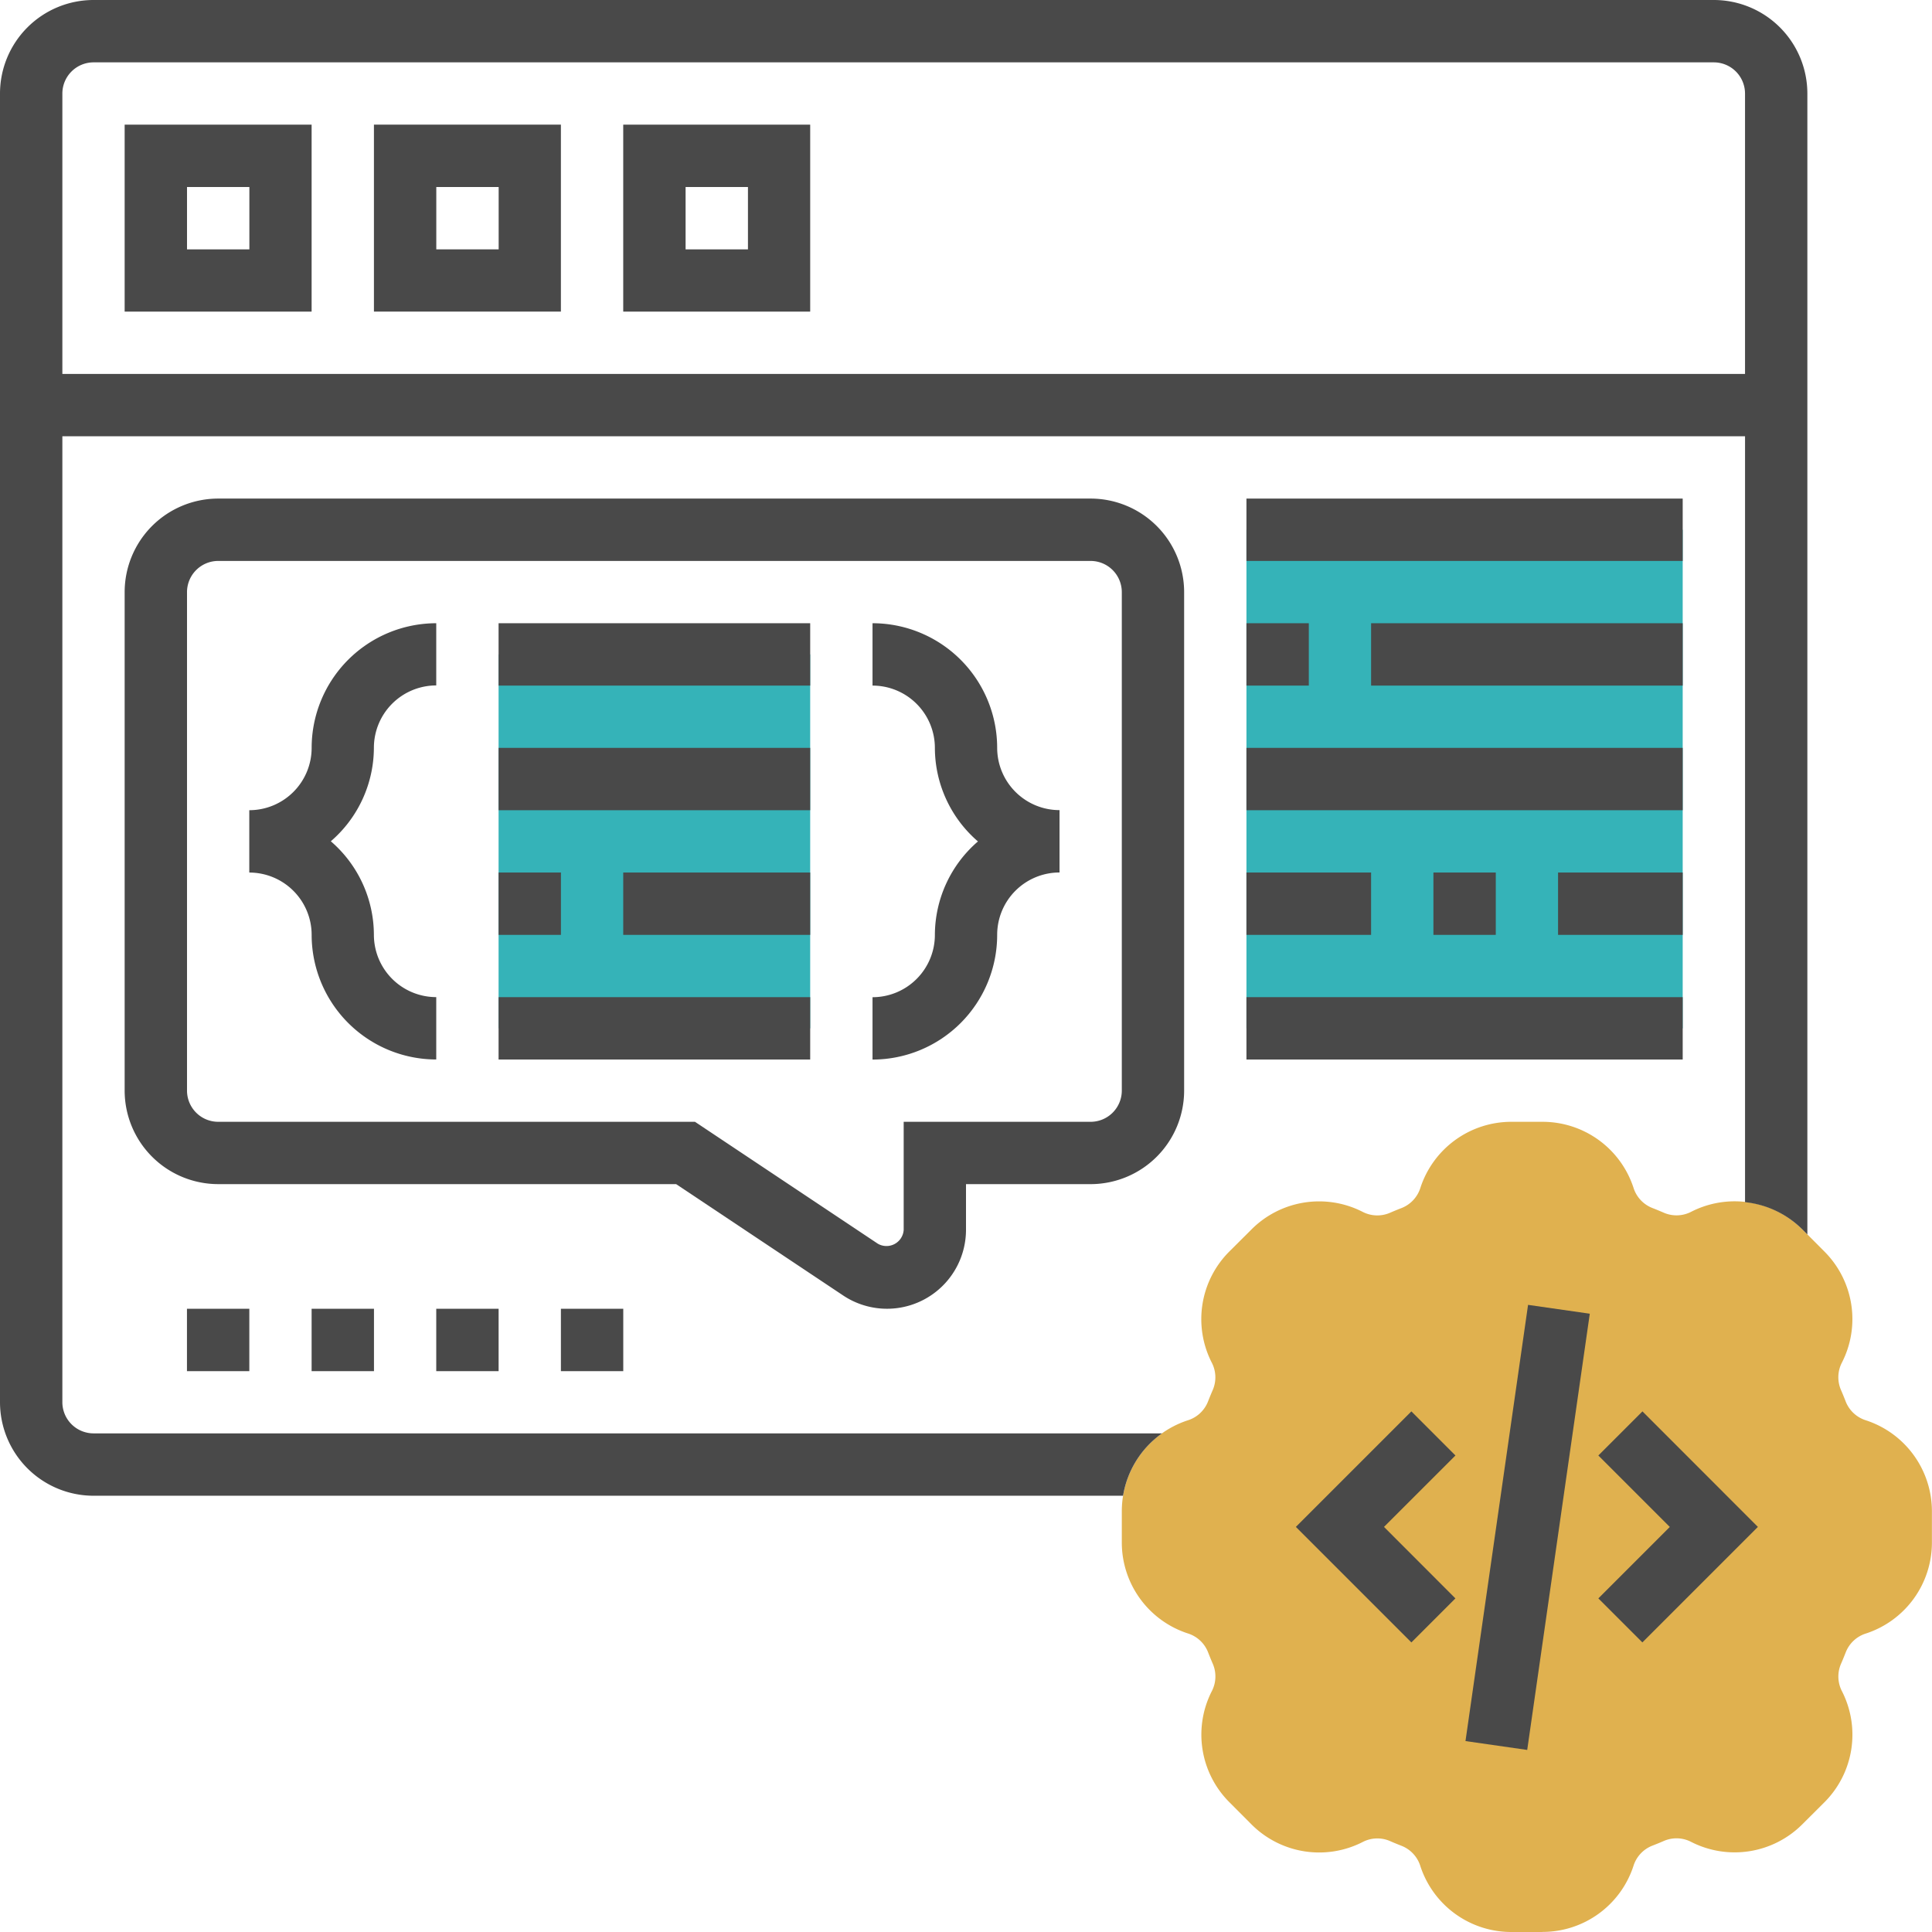 <svg xmlns="http://www.w3.org/2000/svg" width="158" height="158" viewBox="0 0 158 158">
    <defs>
        <style>
            .cls-2{fill:#35b3b8}.cls-3{fill:#494949}
        </style>
    </defs>
    <g id="ic_Web_Development" transform="translate(-1 -1)">
        <g id="Group_61" transform="translate(92.742 92.742)">
            <g id="Group_60">
                <path id="Path_76" fill="#e0b14f" d="M71.4 103.258h-2.54a7.823 7.823 0 0 1-7.444-5.387 2.608 2.608 0 0 0-1.516-1.652c-.331-.13-.665-.265-.994-.41a2.6 2.6 0 0 0-2.227.1 7.82 7.82 0 0 1-9.079-1.456l-1.794-1.8a7.816 7.816 0 0 1-1.453-9.075 2.615 2.615 0 0 0 .1-2.225c-.145-.331-.28-.665-.41-1a2.612 2.612 0 0 0-1.646-1.514A7.82 7.82 0 0 1 37 71.4v-2.54a7.823 7.823 0 0 1 5.387-7.444 2.608 2.608 0 0 0 1.652-1.516c.13-.331.265-.665.41-.994a2.611 2.611 0 0 0-.1-2.227A7.817 7.817 0 0 1 45.8 47.6l1.8-1.793a7.816 7.816 0 0 1 9.075-1.453 2.615 2.615 0 0 0 2.225.1c.329-.143.663-.28 1-.41a2.618 2.618 0 0 0 1.519-1.646A7.826 7.826 0 0 1 68.86 37h2.54a7.823 7.823 0 0 1 7.444 5.387 2.615 2.615 0 0 0 1.519 1.651c.334.13.668.268.994.41a2.611 2.611 0 0 0 2.227-.1 7.817 7.817 0 0 1 9.073 1.452l1.794 1.8a7.817 7.817 0 0 1 1.449 9.074 2.615 2.615 0 0 0-.1 2.225c.145.331.28.665.41 1a2.612 2.612 0 0 0 1.646 1.514 7.826 7.826 0 0 1 5.395 7.446V71.4a7.823 7.823 0 0 1-5.387 7.444 2.609 2.609 0 0 0-1.651 1.519c-.13.331-.265.665-.41.994a2.611 2.611 0 0 0 .1 2.227 7.817 7.817 0 0 1-1.453 9.075l-1.8 1.794a7.821 7.821 0 0 1-9.068 1.447 2.6 2.6 0 0 0-2.225-.1c-.331.145-.665.28-1 .41a2.612 2.612 0 0 0-1.514 1.646 7.82 7.82 0 0 1-7.444 5.395z" transform="translate(-37 -37)"/>
            </g>
        </g>
        <g id="Group_62" transform="translate(41.774 54.516)">
            <path id="Path_77" d="M17 22h25.484v30.581H17z" class="cls-2" transform="translate(-17 -22)"/>
        </g>
        <g id="Group_63" transform="translate(102.935 44.323)">
            <path id="Path_78" d="M41 18h35.677v40.774H41z" class="cls-2" transform="translate(-41 -18)"/>
        </g>
        <g id="Group_64" transform="translate(1 1)">
            <path id="Path_79" d="M141.161 1H8.645A7.654 7.654 0 0 0 1 8.645v107.032a7.654 7.654 0 0 0 7.645 7.645h84.2a7.813 7.813 0 0 1 3.185-5.1H8.645a2.553 2.553 0 0 1-2.545-2.545v-79h137.61v62.637a7.8 7.8 0 0 1 4.689 2.232l.408.408V8.645A7.654 7.654 0 0 0 141.161 1zM6.1 31.581V8.645A2.553 2.553 0 0 1 8.645 6.1h132.516a2.553 2.553 0 0 1 2.548 2.548v22.933z" class="cls-3" transform="translate(-1 -1)"/>
            <path id="Path_80" d="M0 0h36.039v5.1H0z" class="cls-3" transform="rotate(-81.837 142.058 2.06)"/>
            <path id="Path_81" d="M52.293 49.9l5.843 5.843-5.843 5.843 3.6 3.6 9.447-9.447-9.44-9.446z" class="cls-3" transform="translate(78.421 69.131)"/>
            <path id="Path_82" d="M52.033 46.293l-9.447 9.447 9.447 9.447 3.6-3.6-5.84-5.847 5.843-5.84z" class="cls-3" transform="translate(63.391 69.131)"/>
            <path id="Path_83" d="M5 20.29h15.29V5H5zm5.1-10.19h5.1v5.1h-5.1z" class="cls-3" transform="translate(5.194 5.194)"/>
            <path id="Path_84" d="M13 20.29h15.29V5H13zm5.1-10.19h5.1v5.1h-5.1z" class="cls-3" transform="translate(17.581 5.194)"/>
            <path id="Path_85" d="M21 20.29h15.29V5H21zm5.1-10.19h5.1v5.1h-5.1z" class="cls-3" transform="translate(29.968 5.194)"/>
            <path id="Path_86" d="M84 17H12.645A7.654 7.654 0 0 0 5 24.645v40.774a7.654 7.654 0 0 0 7.645 7.645H50.1l13.662 9.108A6.461 6.461 0 0 0 73.806 76.8v-3.735H84a7.654 7.654 0 0 0 7.645-7.645V24.645A7.654 7.654 0 0 0 84 17zm2.548 48.419A2.553 2.553 0 0 1 84 67.968H68.71V76.8a1.41 1.41 0 0 1-2.12 1.134l-14.947-9.966h-39a2.553 2.553 0 0 1-2.543-2.549V24.645a2.553 2.553 0 0 1 2.545-2.545H84a2.553 2.553 0 0 1 2.548 2.548z" class="cls-3" transform="translate(5.194 23.774)"/>
            <path id="Path_87" d="M15 43h5.1v5.1H15z" class="cls-3" transform="translate(20.677 64.032)"/>
            <path id="Path_88" d="M7 43h5.1v5.1H7z" class="cls-3" transform="translate(8.29 64.032)"/>
            <path id="Path_89" d="M19 43h5.1v5.1H19z" class="cls-3" transform="translate(26.871 64.032)"/>
            <path id="Path_90" d="M11 43h5.1v5.1H11z" class="cls-3" transform="translate(14.484 64.032)"/>
            <path id="Path_91" d="M14.1 31.194A5.1 5.1 0 0 1 9 36.29v5.1a5.1 5.1 0 0 1 5.1 5.1 10.2 10.2 0 0 0 10.19 10.187v-5.1a5.1 5.1 0 0 1-5.1-5.1 10.13 10.13 0 0 0-3.522-7.645 10.13 10.13 0 0 0 3.522-7.645 5.1 5.1 0 0 1 5.1-5.1V21A10.2 10.2 0 0 0 14.1 31.194z" class="cls-3" transform="translate(11.387 29.968)"/>
            <path id="Path_92" d="M39.194 31.194A10.2 10.2 0 0 0 29 21v5.1a5.1 5.1 0 0 1 5.1 5.1 10.13 10.13 0 0 0 3.522 7.645 10.13 10.13 0 0 0-3.522 7.639 5.1 5.1 0 0 1-5.1 5.1v5.1a10.2 10.2 0 0 0 10.194-10.2 5.1 5.1 0 0 1 5.1-5.1v-5.1a5.1 5.1 0 0 1-5.1-5.09z" class="cls-3" transform="translate(42.355 29.968)"/>
            <path id="Path_93" d="M17 21h25.484v5.1H17z" class="cls-3" transform="translate(23.774 29.968)"/>
            <path id="Path_94" d="M17 25h25.484v5.1H17z" class="cls-3" transform="translate(23.774 36.161)"/>
            <path id="Path_95" d="M17 29h5.1v5.1H17z" class="cls-3" transform="translate(23.774 42.355)"/>
            <path id="Path_96" d="M21 29h15.29v5.1H21z" class="cls-3" transform="translate(29.968 42.355)"/>
            <path id="Path_97" d="M17 33h25.484v5.1H17z" class="cls-3" transform="translate(23.774 48.548)"/>
            <path id="Path_98" d="M41 21h5.1v5.1H41z" class="cls-3" transform="translate(60.935 29.968)"/>
            <path id="Path_99" d="M45 21h25.484v5.1H45z" class="cls-3" transform="translate(67.129 29.968)"/>
            <path id="Path_100" d="M41 25h35.677v5.1H41z" class="cls-3" transform="translate(60.935 36.161)"/>
            <path id="Path_101" d="M41 29h10.194v5.1H41z" class="cls-3" transform="translate(60.935 42.355)"/>
            <path id="Path_102" d="M47 29h5.1v5.1H47z" class="cls-3" transform="translate(70.226 42.355)"/>
            <path id="Path_103" d="M51 29h10.194v5.1H51z" class="cls-3" transform="translate(76.419 42.355)"/>
            <path id="Path_104" d="M41 33h35.677v5.1H41z" class="cls-3" transform="translate(60.935 48.548)"/>
            <path id="Path_105" d="M41 17h35.677v5.1H41z" class="cls-3" transform="translate(60.935 23.774)"/>
        </g>
    </g>
</svg>

